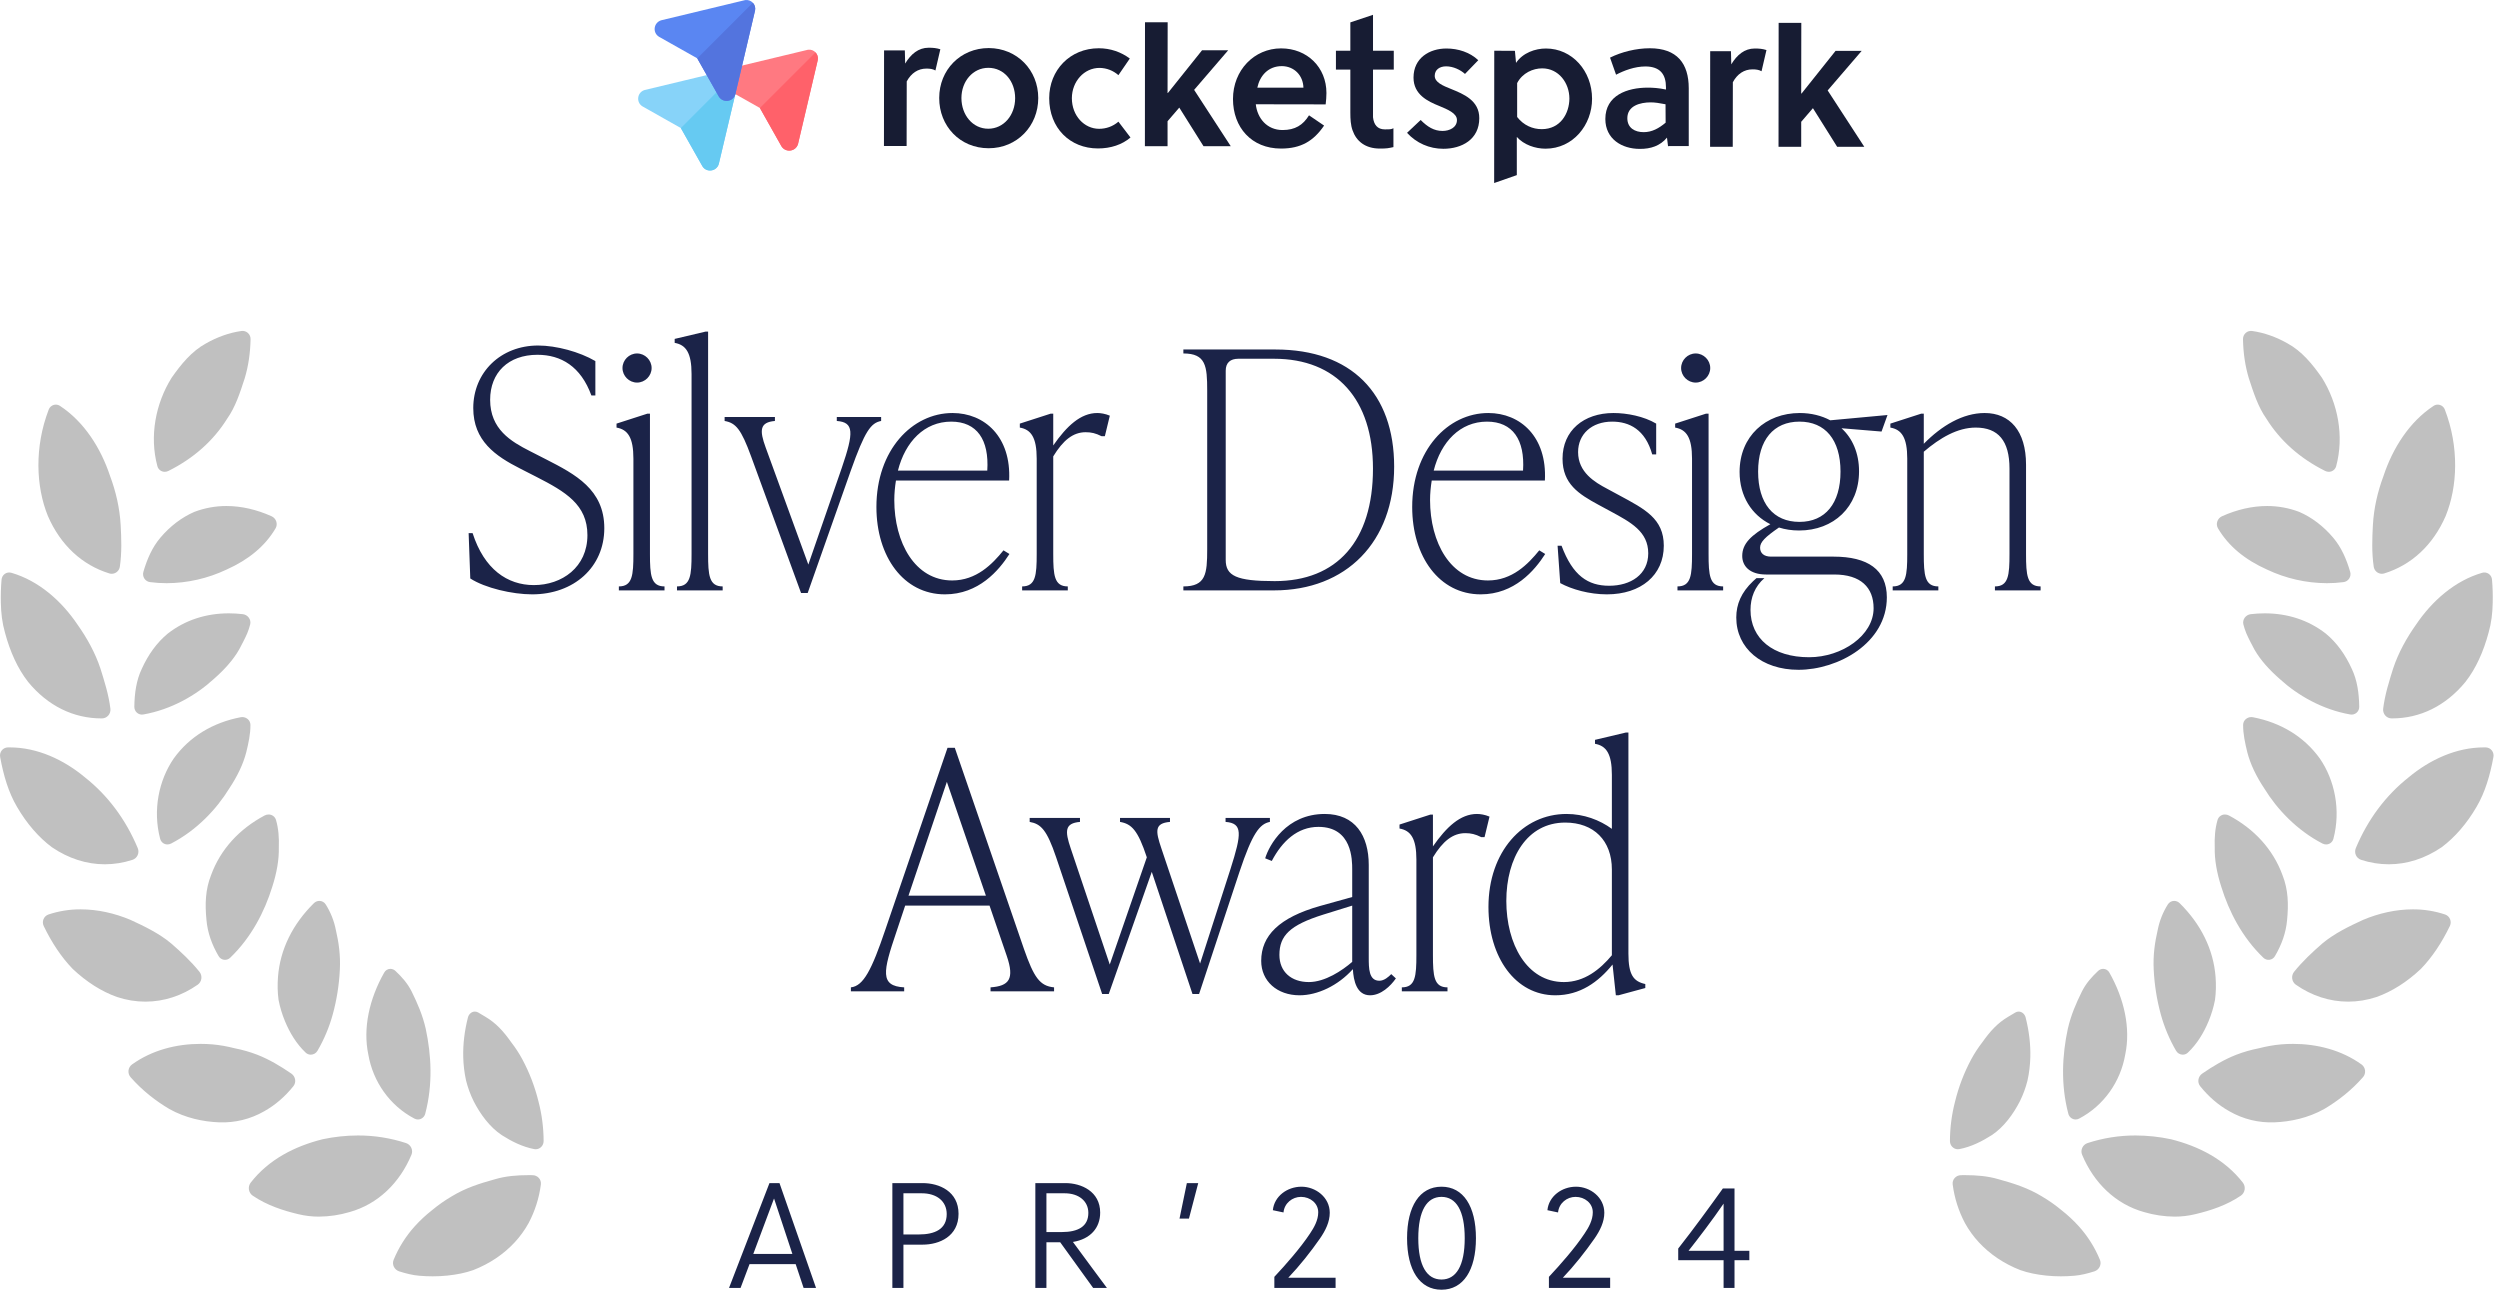 <?xml version="1.0" encoding="UTF-8"?> <svg xmlns="http://www.w3.org/2000/svg" width="212" height="110" viewBox="0 0 212 110" fill="none"><path fill-rule="evenodd" clip-rule="evenodd" d="M59.562 14.094L57.735 10.859L54.487 9.024C53.919 8.683 54.023 7.822 54.667 7.633L61.797 5.921C62.052 5.883 62.289 5.978 62.45 6.148C62.601 6.309 62.687 6.545 62.639 6.791L60.954 13.905C60.764 14.548 59.903 14.662 59.562 14.094Z" fill="#87D3F9"></path><path fill-rule="evenodd" clip-rule="evenodd" d="M59.562 14.094L57.735 10.859L62.45 6.138C62.602 6.299 62.687 6.536 62.64 6.782L60.954 13.905C60.765 14.548 59.903 14.662 59.562 14.094Z" fill="#66CAF2"></path><path fill-rule="evenodd" clip-rule="evenodd" d="M66.267 12.402L64.439 9.157L61.201 7.331C60.623 6.981 60.737 6.13 61.381 5.931L68.511 4.219C68.766 4.181 69.003 4.276 69.164 4.446C69.315 4.607 69.401 4.843 69.353 5.089L67.677 12.213C67.478 12.865 66.617 12.969 66.267 12.402Z" fill="#FF7981"></path><path fill-rule="evenodd" clip-rule="evenodd" d="M66.266 12.402L64.439 9.157L69.154 4.446C69.305 4.607 69.391 4.844 69.343 5.09L67.667 12.213C67.478 12.866 66.616 12.97 66.266 12.402Z" fill="#FF616A"></path><path fill-rule="evenodd" clip-rule="evenodd" d="M60.954 8.182L59.126 4.946L55.888 3.121C55.311 2.771 55.424 1.919 56.068 1.721L63.188 0.008C63.444 -0.029 63.681 0.065 63.842 0.235C63.993 0.396 64.078 0.633 64.031 0.879L62.355 8.002C62.166 8.645 61.304 8.759 60.954 8.182Z" fill="#5A86F2"></path><path fill-rule="evenodd" clip-rule="evenodd" d="M60.953 8.182L59.126 4.947L63.841 0.236C63.993 0.397 64.078 0.633 64.031 0.879L62.355 8.002C62.165 8.645 61.304 8.759 60.953 8.182Z" fill="#5374DE"></path><path d="M117.425 10.971C116.819 10.971 116.497 10.583 116.431 9.94C116.431 9.684 116.431 9.495 116.431 9.268V5.9H118.192V4.302H116.431V1.256L114.509 1.899V4.302H113.287V5.9H114.509V9.552C114.509 10.101 114.537 10.611 114.698 11.056C115.02 11.983 115.787 12.598 117.008 12.598C117.614 12.598 117.718 12.57 118.163 12.475V10.876C117.974 10.971 117.841 10.971 117.425 10.971Z" fill="#171C33"></path><path d="M76.758 5.39C77.241 4.586 77.885 4.047 78.746 4.047C79.135 4.047 79.419 4.075 79.741 4.179L79.324 5.976C79.097 5.844 78.841 5.816 78.557 5.816C77.847 5.816 77.269 6.203 76.891 6.903L76.881 12.381H74.959L74.969 4.274H76.73L76.758 5.39Z" fill="#171C33"></path><path d="M88.044 8.314C88.044 10.689 86.245 12.571 83.84 12.571C81.397 12.571 79.636 10.679 79.645 8.305C79.645 5.93 81.444 4.076 83.849 4.076C86.254 4.086 88.044 5.949 88.044 8.314ZM83.811 5.751C82.495 5.751 81.529 6.905 81.529 8.314C81.529 9.752 82.486 10.916 83.802 10.916C85.118 10.916 86.084 9.762 86.084 8.324C86.084 6.905 85.156 5.751 83.811 5.751Z" fill="#171C33"></path><path d="M95.865 11.661C95.155 12.266 94.198 12.588 93.109 12.588C90.733 12.588 88.972 10.857 88.972 8.322C88.972 5.947 90.742 4.093 93.176 4.093C94.17 4.093 95.07 4.415 95.808 4.963L94.842 6.373C94.397 5.985 93.848 5.767 93.242 5.758C91.926 5.758 90.903 6.912 90.894 8.322C90.894 9.826 91.954 10.923 93.204 10.923C93.782 10.923 94.359 10.734 94.842 10.318L95.865 11.661Z" fill="#171C33"></path><path d="M102.058 12.399L100.003 9.125L99.009 10.28V12.399H97.087L97.096 1.889H99.018L99.009 7.886H99.037L101.934 4.263H104.15L101.262 7.621L104.368 12.399H102.058Z" fill="#171C33"></path><path d="M106.488 8.814C106.612 10.034 107.445 11.027 108.761 11.027C109.821 11.027 110.494 10.611 111.005 9.779L112.283 10.649C111.384 11.964 110.323 12.598 108.628 12.598C106.129 12.598 104.557 10.8 104.557 8.398C104.557 5.957 106.356 4.103 108.638 4.103C110.853 4.103 112.482 5.711 112.482 7.887C112.482 8.171 112.454 8.558 112.416 8.852L106.479 8.842L106.488 8.814ZM108.704 5.607C107.549 5.607 106.839 6.411 106.621 7.433H110.531C110.503 6.383 109.736 5.616 108.704 5.607Z" fill="#171C33"></path><path d="M124.231 6.27C123.843 5.92 123.237 5.626 122.631 5.626C122.082 5.626 121.665 5.91 121.665 6.43C121.665 6.979 122.338 7.263 123.076 7.556C124.099 7.972 125.453 8.521 125.443 10.025C125.443 11.822 123.966 12.617 122.394 12.617C121.211 12.617 120.113 12.135 119.317 11.264L120.472 10.176C121.05 10.754 121.599 11.104 122.328 11.104C122.906 11.104 123.55 10.82 123.55 10.176C123.55 9.599 122.745 9.278 122.044 8.984C121.078 8.597 119.866 8.02 119.866 6.582C119.866 4.917 121.22 4.113 122.659 4.113C123.654 4.113 124.648 4.434 125.358 5.106L124.231 6.27Z" fill="#171C33"></path><path d="M128.465 4.311L128.559 5.333C129.137 4.472 130.197 4.113 131.097 4.113C133.312 4.113 135.007 6.005 135.007 8.379C135.007 10.593 133.398 12.608 131.059 12.608C130.197 12.608 129.232 12.286 128.626 11.614V14.85L126.704 15.521L126.713 4.302L128.465 4.311ZM128.654 9.921C129.203 10.63 129.97 10.952 130.737 10.952C132.337 10.952 133.076 9.609 133.085 8.36C133.085 7.045 132.186 5.797 130.775 5.797C130.008 5.797 129.108 6.175 128.654 7.045V9.921Z" fill="#171C33"></path><path d="M141.454 12.437L141.36 11.67C140.782 12.37 139.977 12.635 139.049 12.626C137.544 12.626 136.133 11.793 136.133 10.091C136.133 8.076 137.998 7.432 139.731 7.432C140.148 7.432 140.659 7.461 141.274 7.593V7.404C141.274 6.316 140.792 5.644 139.542 5.635C138.614 5.635 137.714 5.985 137.042 6.335L136.531 4.888C137.497 4.405 138.746 4.093 139.902 4.093C142.212 4.093 143.206 5.379 143.206 7.489V12.389H141.473L141.454 12.437ZM141.237 8.842C140.754 8.747 140.337 8.681 139.987 8.681C139.087 8.681 137.998 8.965 137.998 10.024C137.998 10.857 138.642 11.207 139.381 11.207C140.091 11.207 140.668 10.885 141.246 10.403L141.237 8.842Z" fill="#171C33"></path><path d="M146.813 5.456C147.296 4.652 147.94 4.113 148.802 4.113C149.19 4.113 149.474 4.141 149.796 4.245L149.379 6.042C149.152 5.91 148.897 5.882 148.612 5.882C147.902 5.882 147.325 6.27 146.946 6.97L146.937 12.447H145.015L145.024 4.34H146.785L146.813 5.456Z" fill="#171C33"></path><path d="M155.79 12.447L153.736 9.173L152.742 10.328V12.447H150.819L150.829 1.937H152.751L152.742 7.934H152.77L155.658 4.311H157.873L154.986 7.669L158.091 12.447H155.79Z" fill="#171C33"></path><path d="M45.127 50.401C43.444 50.401 41.143 49.868 39.88 49.054L39.74 45.21H40.077C41.059 48.269 43.023 49.616 45.268 49.616C47.653 49.616 49.813 48.1 49.813 45.379C49.813 42.797 47.961 41.703 45.492 40.44L44.117 39.738C42.013 38.672 40.133 37.381 40.133 34.603C40.133 31.573 42.462 29.3 45.632 29.3C47.176 29.3 49.14 29.833 50.487 30.619V33.537H50.15C49.252 31.068 47.569 30.086 45.576 30.086C43.107 30.086 41.564 31.601 41.564 33.902C41.564 36.399 43.331 37.438 44.931 38.251L46.306 38.953C48.775 40.215 51.245 41.506 51.245 44.789C51.245 48.1 48.663 50.401 45.127 50.401ZM54.022 32.443C53.349 32.443 52.787 31.881 52.787 31.208C52.787 30.535 53.349 29.973 54.022 29.973C54.695 29.973 55.257 30.535 55.257 31.208C55.257 31.881 54.695 32.443 54.022 32.443ZM56.351 50.065H52.479V49.728C53.629 49.728 53.713 48.774 53.713 46.978V38.897C53.713 37.101 53.236 36.427 52.282 36.259V35.922L54.892 35.08H55.116V46.978C55.116 48.774 55.2 49.728 56.351 49.728V50.065ZM61.282 50.065H57.409V49.728C58.56 49.728 58.644 48.774 58.644 46.978V31.713C58.644 29.917 58.167 29.244 57.213 29.076V28.739L59.822 28.122H60.047V46.978C60.047 48.774 60.131 49.728 61.282 49.728V50.065ZM70.96 35.698V35.361H74.72V35.698C73.85 35.866 73.345 36.539 72.139 39.935L68.491 50.289H67.93L63.693 38.7C62.851 36.399 62.402 35.866 61.448 35.698V35.361H65.713V35.698C64.422 35.81 64.394 36.483 64.927 37.943L68.547 47.876L71.381 39.682C72.419 36.652 72.419 35.81 70.96 35.698ZM85.096 46.669L85.601 46.978C84.703 48.381 82.991 50.401 80.129 50.401C76.621 50.401 74.32 47.202 74.32 42.993C74.32 38.167 77.351 35.024 80.774 35.024C83.496 35.024 85.769 37.045 85.573 40.749H75.976C75.892 41.282 75.836 41.843 75.836 42.404C75.836 45.996 77.576 49.223 80.746 49.223C82.795 49.223 84.142 47.848 85.096 46.669ZM80.662 35.754C78.389 35.754 76.762 37.465 76.144 39.907H83.721C83.889 37.297 82.851 35.754 80.662 35.754ZM93.047 35.024C93.327 35.024 93.72 35.08 94.113 35.249L93.692 36.989H93.412C92.906 36.736 92.542 36.652 92.065 36.652C90.998 36.652 90.157 37.325 89.315 38.7V46.978C89.315 48.774 89.399 49.728 90.549 49.728V50.065H86.677V49.728C87.828 49.728 87.912 48.774 87.912 46.978V38.897C87.912 37.101 87.435 36.427 86.481 36.259V35.922L89.09 35.08H89.315V37.774C90.465 36.119 91.644 35.024 93.047 35.024ZM108.038 50.065H100.35V49.728C102.258 49.728 102.37 48.662 102.37 46.585V33.116C102.37 31.04 102.258 29.973 100.35 29.973V29.637H108.15C114.604 29.637 118.224 33.369 118.224 39.57C118.224 45.968 114.155 50.065 108.038 50.065ZM108.094 49.279C113.37 49.279 116.428 45.884 116.428 39.738C116.428 33.874 113.342 30.422 108.038 30.422H105.008C104.334 30.422 103.941 30.759 103.941 31.433V47.483C103.941 48.83 104.839 49.279 108.094 49.279ZM130.529 46.669L131.034 46.978C130.136 48.381 128.425 50.401 125.562 50.401C122.055 50.401 119.754 47.202 119.754 42.993C119.754 38.167 122.785 35.024 126.208 35.024C128.93 35.024 131.203 37.045 131.006 40.749H121.41C121.325 41.282 121.269 41.843 121.269 42.404C121.269 45.996 123.009 49.223 126.18 49.223C128.228 49.223 129.575 47.848 130.529 46.669ZM126.096 35.754C123.823 35.754 122.195 37.465 121.578 39.907H129.154C129.323 37.297 128.284 35.754 126.096 35.754ZM136.264 50.401C134.776 50.401 133.289 49.98 132.307 49.447L132.083 46.276H132.419C133.373 48.83 134.664 49.672 136.46 49.672C138.284 49.672 139.771 48.718 139.771 46.922C139.771 45.07 138.284 44.284 136.572 43.358L135.534 42.797C133.878 41.899 132.503 41.029 132.503 38.897C132.503 36.511 134.299 35.024 136.825 35.024C137.975 35.024 139.406 35.305 140.444 35.922V38.532H140.108C139.518 36.427 138.172 35.754 136.712 35.754C134.973 35.754 133.822 36.82 133.822 38.335C133.822 40.047 135.225 40.889 136.292 41.45L137.33 42.011C139.462 43.162 141.09 43.975 141.09 46.276C141.09 48.774 139.154 50.401 136.264 50.401ZM143.793 32.443C143.119 32.443 142.558 31.881 142.558 31.208C142.558 30.535 143.119 29.973 143.793 29.973C144.466 29.973 145.028 30.535 145.028 31.208C145.028 31.881 144.466 32.443 143.793 32.443ZM146.122 50.065H142.25V49.728C143.4 49.728 143.484 48.774 143.484 46.978V38.897C143.484 37.101 143.007 36.427 142.053 36.259V35.922L144.663 35.08H144.887V46.978C144.887 48.774 144.971 49.728 146.122 49.728V50.065ZM150.182 47.202H155.486C158.376 47.202 160.004 48.297 160.004 50.654C160.004 54.526 155.879 56.799 152.511 56.799C149.397 56.799 147.236 54.975 147.236 52.365C147.236 51.243 147.657 50.233 148.667 49.279L148.948 49.026H149.621C148.808 49.728 148.443 50.682 148.443 51.72C148.443 54.161 150.351 55.733 153.409 55.733C156.215 55.733 158.881 53.881 158.881 51.58C158.881 49.812 157.787 48.718 155.542 48.718H149.762C148.359 48.718 147.741 47.988 147.741 47.146C147.741 46.108 148.471 45.379 150.126 44.453C148.555 43.667 147.517 42.096 147.517 40.019C147.517 36.989 149.734 35.024 152.624 35.024C153.578 35.024 154.476 35.249 155.205 35.642L160.06 35.193L159.555 36.596L156.159 36.315C157.085 37.157 157.647 38.42 157.647 39.963C157.647 42.993 155.486 44.986 152.568 44.986C151.95 44.986 151.389 44.901 150.856 44.733C149.677 45.547 149.256 45.968 149.256 46.445C149.256 46.894 149.565 47.202 150.182 47.202ZM152.596 35.754C150.407 35.754 149.088 37.297 149.088 39.991C149.088 42.685 150.379 44.256 152.596 44.256C154.784 44.256 156.075 42.685 156.075 39.991C156.075 37.297 154.784 35.754 152.596 35.754ZM171.808 39.402V46.978C171.808 48.774 171.892 49.728 173.043 49.728V50.065H169.17V49.728C170.321 49.728 170.405 48.774 170.405 46.978V39.738C170.405 37.381 169.451 36.259 167.543 36.259C165.999 36.259 164.512 37.129 163.137 38.307V46.978C163.137 48.774 163.222 49.728 164.372 49.728V50.065H160.5V49.728C161.65 49.728 161.734 48.774 161.734 46.978V38.897C161.734 37.101 161.257 36.427 160.303 36.259V35.922L162.913 35.08H163.137V37.634C164.653 36.091 166.448 35.024 168.3 35.024C170.433 35.024 171.808 36.539 171.808 39.402ZM80.967 63.412L86.832 80.473C87.674 82.886 88.178 83.616 89.385 83.728V84.065H83.998V83.728C85.569 83.616 86.046 83.026 85.373 81.062L83.913 76.797H76.758L76 79.07C74.878 82.381 74.597 83.616 76.674 83.728V84.065H72.156V83.728C73.222 83.616 73.924 82.241 75.074 78.845L80.35 63.412H80.967ZM80.294 66.302L77.039 75.955H83.605L80.294 66.302ZM103.928 69.698V69.361H107.688V69.698C106.818 69.866 106.201 70.652 105.107 73.935L101.683 84.289H101.122L97.671 73.935L94.023 84.289H93.462L89.561 72.7C88.775 70.371 88.27 69.866 87.316 69.698V69.361H91.582V69.698C90.291 69.81 90.291 70.455 90.796 71.942L94.107 81.792L97.25 72.7C96.492 70.399 95.959 69.866 94.977 69.698V69.361H99.214V69.698C97.895 69.81 97.979 70.455 98.484 71.942L101.767 81.707L104.349 73.682C105.303 70.68 105.387 69.81 103.928 69.698ZM117.978 82.605L118.371 82.97C117.922 83.616 117.108 84.401 116.182 84.401C115.06 84.401 114.779 83.195 114.723 82.184C113.46 83.588 111.721 84.401 110.205 84.401C108.297 84.401 106.95 83.195 106.95 81.483C106.95 79.35 108.466 77.807 111.945 76.825L114.667 76.067V73.738C114.667 72.925 114.667 70.119 111.805 70.119C110.009 70.119 108.718 71.353 107.848 73.009L107.287 72.784C107.624 71.662 109.083 69.024 112.338 69.024C114.92 69.024 116.07 70.876 116.07 73.346V81.202C116.07 82.1 116.07 83.167 116.968 83.167C117.389 83.167 117.754 82.83 117.978 82.605ZM110.991 83.279C112.366 83.279 113.825 82.297 114.667 81.567V76.797L112.226 77.555C109.364 78.453 108.494 79.35 108.494 80.978C108.494 82.409 109.504 83.279 110.991 83.279ZM125.245 69.024C125.525 69.024 125.918 69.08 126.311 69.249L125.89 70.989H125.61C125.105 70.736 124.74 70.652 124.263 70.652C123.196 70.652 122.355 71.325 121.513 72.7V80.978C121.513 82.774 121.597 83.728 122.747 83.728V84.065H118.875V83.728C120.026 83.728 120.11 82.774 120.11 80.978V72.897C120.11 71.101 119.633 70.427 118.679 70.259V69.922L121.288 69.08H121.513V71.774C122.663 70.119 123.842 69.024 125.245 69.024ZM138.09 62.121V80.866C138.09 82.662 138.511 83.223 139.522 83.447V83.784L137.249 84.401H137.024L136.744 81.792C135.537 83.279 133.994 84.401 131.889 84.401C128.522 84.401 126.221 81.202 126.221 76.909C126.221 72.223 129.139 69.024 132.843 69.024C134.302 69.024 135.649 69.529 136.687 70.287V65.713C136.687 63.917 136.21 63.244 135.256 63.075V62.739L137.866 62.121H138.09ZM132.619 83.279C134.358 83.279 135.677 82.213 136.687 81.006V73.738C136.687 71.269 135.144 69.754 132.731 69.754C129.504 69.754 127.736 72.728 127.736 76.404C127.736 80.052 129.476 83.279 132.619 83.279Z" fill="#1B2348"></path><path d="M61.822 109.215L65.25 100.327H66.101L69.199 109.215H68.145L67.472 107.196H63.561L62.8 109.215H61.822ZM65.631 101.648L63.879 106.333H67.193L65.644 101.648H65.631ZM75.672 100.327H78.237C79.646 100.327 81.284 101.025 81.284 102.93C81.284 104.847 79.659 105.546 78.237 105.546H76.611V109.215H75.672V100.327ZM76.611 101.191V104.682H77.919C79.265 104.682 80.281 104.238 80.281 102.955C80.281 101.851 79.418 101.191 78.173 101.191H76.611ZM88.737 105.343V109.215H87.797V100.327H90.349C91.682 100.327 93.295 101.025 93.295 102.828C93.295 104.136 92.457 105.076 90.984 105.317C91.949 106.638 93.384 108.568 93.866 109.215H92.698L89.905 105.343H88.737ZM88.737 101.191V104.479H90.032C91.416 104.479 92.292 104.009 92.292 102.854C92.292 101.851 91.479 101.191 90.286 101.191H88.737ZM101.61 100.327L100.823 103.336H100.023L100.645 100.327H101.61ZM108.065 109.215V108.276C109.043 107.234 110.3 105.8 111.087 104.606C111.43 104.098 111.786 103.476 111.786 102.803C111.786 102.029 111.1 101.495 110.325 101.495C109.589 101.495 108.916 102.029 108.84 102.816L107.938 102.625C108.053 101.444 109.157 100.632 110.363 100.632C111.57 100.632 112.763 101.533 112.763 102.841C112.763 103.616 112.408 104.339 111.925 105.038C111.138 106.168 110.211 107.336 109.246 108.352H113.258V109.215H108.065ZM122.239 100.632C124.093 100.632 125.16 102.295 125.16 105C125.16 107.704 124.093 109.368 122.239 109.368C120.386 109.368 119.319 107.704 119.319 105C119.319 102.295 120.386 100.632 122.239 100.632ZM122.239 101.495C120.995 101.495 120.271 102.663 120.271 105C120.271 107.336 120.995 108.504 122.239 108.504C123.484 108.504 124.208 107.336 124.208 105C124.208 102.663 123.484 101.495 122.239 101.495ZM131.348 109.215V108.276C132.326 107.234 133.583 105.8 134.37 104.606C134.713 104.098 135.069 103.476 135.069 102.803C135.069 102.029 134.383 101.495 133.608 101.495C132.872 101.495 132.199 102.029 132.123 102.816L131.221 102.625C131.336 101.444 132.44 100.632 133.647 100.632C134.853 100.632 136.046 101.533 136.046 102.841C136.046 103.616 135.691 104.339 135.208 105.038C134.421 106.168 133.494 107.336 132.529 108.352H136.541V109.215H131.348ZM148.344 106.866H147.087V109.215H146.16V106.866H142.313V105.876C143.621 104.212 144.98 102.346 146.097 100.784H147.087V106.066H148.344V106.866ZM146.16 102.067C145.246 103.413 143.964 105.089 143.189 106.066H146.16V102.067Z" fill="#1B2348"></path><path d="M205.288 82.165C206.246 81.178 207.067 79.933 207.744 78.534C207.789 78.444 207.814 78.345 207.818 78.244C207.822 78.143 207.804 78.042 207.767 77.949C207.729 77.855 207.672 77.771 207.599 77.702C207.526 77.633 207.44 77.581 207.345 77.549C206.463 77.255 205.541 77.108 204.612 77.113C203.161 77.113 201.711 77.448 200.387 78.006C199.227 78.541 197.95 79.15 196.928 80.012C196.101 80.732 195.269 81.502 194.536 82.413C194.472 82.493 194.426 82.586 194.399 82.685C194.372 82.784 194.365 82.888 194.379 82.99C194.393 83.092 194.428 83.19 194.48 83.278C194.533 83.366 194.603 83.442 194.686 83.501C196.017 84.433 197.544 84.939 199.125 84.939C199.921 84.939 200.731 84.811 201.535 84.544C202.823 84.087 204.111 83.277 205.288 82.165ZM187.81 71.86C187.784 72.905 187.991 74.04 188.37 75.214C189.013 77.288 190.128 79.481 191.924 81.207C191.993 81.276 192.076 81.329 192.168 81.361C192.26 81.393 192.358 81.403 192.454 81.39C192.55 81.377 192.642 81.341 192.723 81.287C192.803 81.232 192.87 81.159 192.918 81.073C193.479 80.121 193.853 79.096 193.946 78.009C194.075 76.684 194.045 75.445 193.555 74.21C192.751 72.008 191.147 70.287 189.014 69.153C188.912 69.098 188.797 69.069 188.681 69.069C188.54 69.066 188.402 69.109 188.288 69.193C188.174 69.277 188.09 69.396 188.049 69.533C187.835 70.266 187.78 71.05 187.81 71.86ZM211.441 64.198C211.46 64.1 211.458 63.999 211.435 63.902C211.412 63.805 211.368 63.714 211.307 63.636C211.245 63.558 211.168 63.495 211.079 63.451C210.991 63.406 210.894 63.383 210.796 63.38C210.74 63.379 210.685 63.379 210.629 63.379C208.292 63.379 206.052 64.42 204.262 65.91C202.307 67.456 200.794 69.481 199.773 71.921C199.734 72.015 199.714 72.117 199.715 72.219C199.716 72.321 199.738 72.422 199.78 72.516C199.821 72.609 199.882 72.692 199.957 72.761C200.032 72.829 200.12 72.881 200.216 72.913C200.991 73.165 201.78 73.291 202.568 73.291C204.099 73.291 205.627 72.813 207.056 71.843C208.166 71.014 209.181 69.848 210.012 68.421C210.734 67.197 211.159 65.747 211.441 64.198ZM197.256 71.609C197.537 71.609 197.794 71.427 197.874 71.126C198.516 68.689 197.981 66.156 196.724 64.324C195.376 62.448 193.387 61.273 191.049 60.821C191.004 60.812 190.958 60.808 190.912 60.808C190.545 60.808 190.22 61.089 190.217 61.468C190.211 62.246 190.385 63.027 190.571 63.792C190.832 64.807 191.334 65.841 192.009 66.856C193.096 68.63 194.785 70.415 196.944 71.532C197.045 71.584 197.153 71.609 197.256 71.609ZM204.875 52.975C204.074 54.106 203.384 55.354 202.943 56.674C202.601 57.767 202.234 58.909 202.091 60.112C202.081 60.214 202.092 60.316 202.123 60.413C202.154 60.511 202.205 60.6 202.272 60.676C202.34 60.753 202.422 60.814 202.514 60.856C202.605 60.898 202.705 60.92 202.806 60.921H202.85C205.209 60.921 207.395 59.87 209.072 57.824C209.955 56.693 210.599 55.267 211.032 53.648C211.266 52.838 211.367 51.985 211.382 51.105C211.398 50.456 211.378 49.807 211.323 49.16C211.316 49.062 211.288 48.966 211.24 48.879C211.192 48.793 211.125 48.719 211.045 48.663C210.964 48.606 210.873 48.569 210.776 48.553C210.68 48.538 210.581 48.545 210.487 48.573C208.173 49.246 206.236 50.955 204.875 52.975ZM200.063 59.921C200.045 58.783 199.895 57.69 199.43 56.714C198.887 55.519 198.16 54.495 197.226 53.727C195.744 52.571 193.963 52.011 192.05 52.011C191.659 52.011 191.263 52.034 190.864 52.081C190.44 52.13 190.133 52.542 190.24 52.955C190.303 53.205 190.385 53.45 190.482 53.69C190.685 54.167 190.938 54.627 191.173 55.077C191.683 55.977 192.456 56.819 193.338 57.591C194.844 58.968 196.931 60.168 199.29 60.586C199.385 60.605 199.484 60.603 199.579 60.578C199.673 60.553 199.761 60.507 199.835 60.443C199.91 60.379 199.969 60.299 200.008 60.208C200.048 60.118 200.066 60.02 200.063 59.921ZM201.98 48.657C202.05 48.657 202.119 48.647 202.186 48.626C204.473 47.92 206.314 46.244 207.394 43.754C208.411 41.255 208.539 37.903 207.326 34.741C207.28 34.616 207.197 34.508 207.089 34.431C206.981 34.355 206.852 34.313 206.721 34.312C206.593 34.313 206.468 34.351 206.362 34.423C204.311 35.773 202.901 38.007 202.121 40.362C201.619 41.704 201.303 43.1 201.223 44.502C201.16 45.661 201.115 46.864 201.292 48.06C201.345 48.411 201.646 48.657 201.98 48.657ZM188.085 44.803C188.977 46.319 190.378 47.464 192.229 48.294C193.823 49.051 195.56 49.447 197.32 49.455C197.783 49.455 198.254 49.426 198.726 49.364C198.824 49.353 198.918 49.319 199.002 49.267C199.086 49.215 199.158 49.144 199.212 49.061C199.266 48.977 199.301 48.883 199.316 48.784C199.33 48.685 199.323 48.584 199.294 48.488C198.979 47.404 198.54 46.407 197.862 45.605C197.031 44.621 196.045 43.871 194.975 43.408C194.104 43.077 193.181 42.908 192.251 42.91C190.985 42.91 189.691 43.211 188.424 43.779C188.033 43.953 187.87 44.436 188.085 44.803ZM197.172 39.935C197.269 39.984 197.375 40.01 197.483 40.01C197.626 40.011 197.764 39.964 197.877 39.877C197.991 39.789 198.072 39.666 198.109 39.527C198.792 36.989 198.263 34.215 196.898 32.03C196.09 30.875 195.192 29.778 193.988 29.123C193.038 28.583 192.019 28.215 190.98 28.067C190.882 28.053 190.782 28.061 190.688 28.09C190.593 28.119 190.505 28.168 190.432 28.235C190.358 28.302 190.299 28.385 190.26 28.477C190.221 28.569 190.203 28.669 190.206 28.77C190.229 29.963 190.397 31.072 190.703 32.081C191.095 33.286 191.488 34.515 192.189 35.503C193.346 37.364 195.034 38.871 197.172 39.935ZM169.388 106.698C169.993 107.103 170.64 107.44 171.318 107.703C172.008 107.948 172.737 108.086 173.506 108.168C173.916 108.212 174.335 108.232 174.761 108.232C175.133 108.232 175.511 108.216 175.893 108.184C176.468 108.137 177.033 107.991 177.601 107.812C178.008 107.683 178.235 107.236 178.078 106.841C177.648 105.792 177.041 104.828 176.284 103.99C175.837 103.495 175.349 103.04 174.825 102.63C174.302 102.194 173.745 101.802 173.159 101.458C171.998 100.748 170.778 100.356 169.493 100.003C168.557 99.727 167.61 99.652 166.636 99.652C166.521 99.652 166.404 99.652 166.288 99.655C165.86 99.662 165.533 100.023 165.588 100.445C165.736 101.591 166.089 102.701 166.629 103.719C167.279 104.898 168.213 105.908 169.388 106.698ZM166.146 97.445C167.16 97.253 168.095 96.775 168.91 96.254C169.931 95.573 170.724 94.481 171.283 93.393C171.561 92.832 171.777 92.246 171.931 91.634C172.074 90.984 172.154 90.321 172.171 89.656C172.201 88.552 172.062 87.422 171.776 86.29C171.7 85.983 171.45 85.782 171.183 85.782C171.086 85.782 170.991 85.808 170.906 85.857C170.696 85.978 170.49 86.11 170.28 86.23C169.853 86.483 169.461 86.791 169.112 87.147C168.749 87.509 168.409 87.951 168.086 88.406C167.739 88.854 167.429 89.33 167.16 89.83C166.554 90.96 166.094 92.163 165.789 93.412C165.505 94.505 165.359 95.63 165.355 96.761C165.355 97.146 165.658 97.456 166.024 97.456C166.065 97.456 166.106 97.453 166.146 97.445ZM181.817 102.785C182.658 103.034 183.528 103.163 184.404 103.17C184.995 103.172 185.585 103.102 186.159 102.962C187.43 102.66 188.807 102.219 190.028 101.39C190.112 101.331 190.184 101.256 190.238 101.168C190.293 101.081 190.329 100.983 190.345 100.881C190.361 100.778 190.357 100.674 190.332 100.573C190.307 100.473 190.262 100.379 190.201 100.296C188.659 98.309 186.44 97.197 184.098 96.608C183.11 96.398 182.104 96.29 181.095 96.288C179.711 96.285 178.335 96.503 177.019 96.934C176.613 97.068 176.398 97.528 176.563 97.922C177.555 100.304 179.402 102.114 181.817 102.785ZM176.01 94.932C176.116 94.932 176.22 94.906 176.314 94.855C178.402 93.76 179.824 91.725 180.219 89.431C180.692 87.189 180.134 84.703 178.878 82.482C178.827 82.385 178.752 82.304 178.659 82.247C178.566 82.189 178.46 82.159 178.352 82.158C178.187 82.16 178.029 82.226 177.911 82.343C177.379 82.845 176.895 83.377 176.537 84.097C176.056 85.079 175.62 86.059 175.349 87.252C174.882 89.441 174.733 91.946 175.393 94.438C175.427 94.578 175.506 94.703 175.618 94.792C175.73 94.882 175.868 94.931 176.01 94.932ZM192.874 95.174C194.226 95.123 195.728 94.807 197.09 94.046C198.233 93.37 199.385 92.482 200.379 91.348C200.446 91.272 200.497 91.183 200.527 91.085C200.558 90.988 200.569 90.885 200.558 90.784C200.547 90.682 200.515 90.584 200.465 90.496C200.415 90.407 200.346 90.331 200.265 90.271C198.563 89.045 196.485 88.521 194.451 88.521C194.118 88.521 193.785 88.534 193.455 88.562C192.808 88.617 192.174 88.734 191.547 88.895C190.894 89.022 190.252 89.206 189.63 89.445C188.62 89.841 187.684 90.398 186.747 91.041C186.396 91.283 186.308 91.774 186.574 92.108C187.281 92.99 188.111 93.711 189.054 94.238C190.216 94.905 191.539 95.228 192.874 95.174ZM184.37 76.395C184.262 76.395 184.155 76.423 184.061 76.477C183.966 76.53 183.887 76.607 183.83 76.7C183.417 77.356 183.127 78.084 182.976 78.848C182.732 79.901 182.57 80.988 182.635 82.235C182.697 83.519 182.9 84.793 183.239 86.031C183.536 87.106 183.969 88.138 184.528 89.1C184.586 89.202 184.669 89.286 184.769 89.346C184.869 89.405 184.983 89.436 185.099 89.437C185.261 89.437 185.417 89.374 185.534 89.262C186.313 88.524 186.878 87.585 187.28 86.617C187.527 86.029 187.712 85.417 187.833 84.79C187.92 84.141 187.93 83.483 187.88 82.838C187.701 80.493 186.621 78.353 184.84 76.594C184.715 76.468 184.546 76.397 184.37 76.395Z" fill="#C0C0C0"></path><path d="M6.166 82.165C5.208 81.178 4.387 79.933 3.71 78.534C3.665 78.444 3.64 78.345 3.636 78.244C3.632 78.143 3.65 78.042 3.687 77.949C3.725 77.855 3.782 77.771 3.855 77.702C3.928 77.633 4.014 77.581 4.109 77.549C4.991 77.255 5.913 77.108 6.842 77.113C8.293 77.113 9.743 77.448 11.067 78.006C12.227 78.541 13.504 79.15 14.526 80.012C15.353 80.732 16.185 81.502 16.918 82.413C16.982 82.493 17.028 82.586 17.055 82.685C17.082 82.784 17.089 82.888 17.075 82.99C17.061 83.092 17.026 83.19 16.974 83.278C16.921 83.366 16.851 83.442 16.768 83.501C15.437 84.433 13.91 84.939 12.329 84.939C11.533 84.939 10.723 84.811 9.919 84.544C8.631 84.087 7.343 83.277 6.166 82.165ZM23.644 71.86C23.67 72.905 23.463 74.04 23.084 75.214C22.441 77.288 21.326 79.481 19.53 81.207C19.461 81.276 19.378 81.329 19.286 81.361C19.194 81.393 19.096 81.403 19 81.39C18.904 81.377 18.812 81.341 18.731 81.287C18.651 81.232 18.584 81.159 18.535 81.073C17.975 80.121 17.601 79.096 17.508 78.009C17.379 76.684 17.409 75.445 17.899 74.21C18.703 72.008 20.307 70.287 22.44 69.153C22.543 69.098 22.657 69.069 22.773 69.069C22.914 69.066 23.052 69.109 23.166 69.193C23.28 69.277 23.364 69.396 23.405 69.533C23.619 70.266 23.674 71.05 23.644 71.86ZM0.013 64.198C-0.006 64.1 -0.004 63.999 0.019 63.902C0.042 63.805 0.086 63.714 0.147 63.636C0.209 63.558 0.286 63.495 0.375 63.451C0.463 63.406 0.56 63.383 0.658 63.38C0.714 63.379 0.769 63.379 0.825 63.379C3.162 63.379 5.402 64.42 7.192 65.91C9.147 67.456 10.66 69.481 11.681 71.921C11.72 72.015 11.74 72.117 11.739 72.219C11.738 72.321 11.716 72.422 11.674 72.516C11.633 72.609 11.572 72.692 11.497 72.761C11.422 72.829 11.334 72.881 11.238 72.913C10.463 73.165 9.674 73.291 8.886 73.291C7.355 73.291 5.827 72.813 4.398 71.843C3.288 71.014 2.273 69.848 1.442 68.421C0.72 67.197 0.295 65.747 0.013 64.198ZM14.198 71.609C13.917 71.609 13.66 71.427 13.58 71.126C12.938 68.689 13.473 66.156 14.73 64.324C16.078 62.448 18.067 61.273 20.405 60.821C20.45 60.812 20.496 60.808 20.542 60.808C20.909 60.808 21.234 61.089 21.237 61.468C21.243 62.246 21.07 63.027 20.883 63.792C20.622 64.807 20.12 65.841 19.445 66.856C18.358 68.63 16.669 70.415 14.51 71.532C14.409 71.584 14.301 71.609 14.198 71.609ZM6.579 52.975C7.38 54.106 8.07 55.354 8.511 56.674C8.853 57.767 9.22 58.909 9.363 60.112C9.373 60.214 9.362 60.316 9.331 60.413C9.3 60.511 9.249 60.6 9.182 60.676C9.114 60.753 9.032 60.814 8.94 60.856C8.849 60.898 8.749 60.92 8.648 60.921H8.604C6.245 60.921 4.059 59.87 2.382 57.824C1.499 56.693 0.855 55.267 0.422 53.648C0.188 52.838 0.087 51.985 0.072 51.105C0.056 50.456 0.076 49.807 0.131 49.16C0.138 49.062 0.166 48.966 0.214 48.879C0.262 48.793 0.329 48.719 0.409 48.663C0.49 48.606 0.581 48.569 0.678 48.553C0.774 48.538 0.873 48.545 0.967 48.573C3.281 49.246 5.218 50.955 6.579 52.975ZM11.391 59.921C11.409 58.783 11.559 57.69 12.024 56.714C12.567 55.519 13.294 54.495 14.228 53.727C15.71 52.571 17.491 52.011 19.404 52.011C19.795 52.011 20.191 52.034 20.59 52.081C21.014 52.13 21.321 52.542 21.214 52.955C21.151 53.205 21.07 53.45 20.972 53.69C20.768 54.167 20.516 54.627 20.281 55.077C19.771 55.977 18.998 56.819 18.116 57.591C16.61 58.968 14.523 60.168 12.164 60.586C12.069 60.605 11.97 60.603 11.875 60.578C11.781 60.553 11.693 60.507 11.619 60.443C11.544 60.379 11.485 60.299 11.446 60.208C11.406 60.118 11.388 60.02 11.391 59.921ZM9.474 48.657C9.404 48.657 9.335 48.647 9.268 48.626C6.981 47.92 5.14 46.244 4.06 43.754C3.043 41.255 2.915 37.903 4.128 34.741C4.174 34.616 4.257 34.508 4.365 34.431C4.473 34.355 4.602 34.313 4.733 34.312C4.861 34.313 4.986 34.351 5.092 34.423C7.143 35.773 8.553 38.007 9.333 40.362C9.835 41.704 10.151 43.1 10.231 44.502C10.294 45.661 10.339 46.864 10.162 48.06C10.109 48.411 9.808 48.657 9.474 48.657ZM23.369 44.803C22.477 46.319 21.076 47.464 19.225 48.294C17.631 49.051 15.894 49.447 14.134 49.455C13.671 49.455 13.2 49.426 12.728 49.364C12.63 49.353 12.536 49.319 12.452 49.267C12.368 49.215 12.296 49.144 12.242 49.061C12.188 48.977 12.153 48.883 12.138 48.784C12.124 48.685 12.131 48.584 12.16 48.488C12.475 47.404 12.914 46.407 13.592 45.605C14.423 44.621 15.409 43.871 16.479 43.408C17.35 43.077 18.273 42.908 19.203 42.91C20.469 42.91 21.763 43.211 23.03 43.779C23.421 43.953 23.584 44.436 23.369 44.803ZM14.282 39.935C14.185 39.984 14.079 40.01 13.971 40.01C13.828 40.011 13.69 39.964 13.576 39.877C13.463 39.789 13.382 39.666 13.345 39.527C12.662 36.989 13.191 34.215 14.556 32.03C15.364 30.875 16.262 29.778 17.466 29.123C18.416 28.583 19.435 28.215 20.474 28.067C20.572 28.053 20.672 28.061 20.766 28.09C20.861 28.119 20.948 28.168 21.022 28.235C21.096 28.302 21.155 28.385 21.194 28.477C21.233 28.569 21.251 28.669 21.248 28.77C21.224 29.963 21.057 31.072 20.751 32.081C20.359 33.286 19.966 34.515 19.265 35.503C18.108 37.364 16.42 38.871 14.282 39.935ZM42.066 106.698C41.461 107.103 40.813 107.44 40.136 107.703C39.446 107.948 38.718 108.086 37.948 108.168C37.538 108.212 37.119 108.232 36.693 108.232C36.321 108.232 35.943 108.216 35.561 108.184C34.986 108.137 34.421 107.991 33.852 107.812C33.446 107.683 33.219 107.236 33.376 106.841C33.806 105.792 34.413 104.828 35.17 103.99C35.617 103.495 36.105 103.04 36.629 102.63C37.152 102.194 37.709 101.802 38.295 101.458C39.456 100.748 40.676 100.356 41.961 100.003C42.897 99.727 43.844 99.652 44.818 99.652C44.933 99.652 45.05 99.652 45.166 99.655C45.594 99.662 45.921 100.023 45.866 100.445C45.718 101.591 45.365 102.701 44.825 103.719C44.175 104.898 43.241 105.908 42.066 106.698ZM45.308 97.445C44.294 97.253 43.359 96.775 42.544 96.254C41.523 95.573 40.73 94.481 40.171 93.393C39.892 92.832 39.677 92.246 39.523 91.634C39.38 90.984 39.3 90.321 39.283 89.656C39.253 88.552 39.392 87.422 39.678 86.29C39.754 85.983 40.004 85.782 40.271 85.782C40.368 85.782 40.463 85.808 40.548 85.857C40.758 85.978 40.964 86.11 41.174 86.23C41.601 86.483 41.993 86.791 42.342 87.147C42.705 87.509 43.045 87.951 43.368 88.406C43.715 88.854 44.025 89.33 44.294 89.83C44.9 90.96 45.36 92.163 45.665 93.412C45.95 94.505 46.095 95.63 46.099 96.761C46.099 97.146 45.797 97.456 45.43 97.456C45.389 97.456 45.348 97.453 45.308 97.445ZM29.637 102.785C28.796 103.034 27.926 103.163 27.05 103.17C26.459 103.172 25.869 103.102 25.294 102.962C24.024 102.66 22.647 102.219 21.426 101.39C21.342 101.331 21.27 101.256 21.216 101.168C21.161 101.081 21.125 100.983 21.109 100.881C21.093 100.778 21.097 100.674 21.122 100.573C21.147 100.473 21.192 100.379 21.253 100.296C22.795 98.309 25.014 97.197 27.357 96.608C28.344 96.398 29.35 96.29 30.359 96.288C31.743 96.285 33.119 96.503 34.435 96.934C34.841 97.068 35.056 97.528 34.892 97.922C33.899 100.304 32.052 102.114 29.637 102.785ZM35.444 94.932C35.338 94.932 35.234 94.906 35.14 94.855C33.052 93.76 31.63 91.725 31.235 89.431C30.762 87.189 31.32 84.703 32.576 82.482C32.627 82.385 32.702 82.304 32.795 82.247C32.888 82.189 32.994 82.159 33.102 82.158C33.267 82.16 33.425 82.226 33.543 82.343C34.075 82.845 34.559 83.377 34.917 84.097C35.398 85.079 35.834 86.059 36.105 87.252C36.572 89.441 36.721 91.946 36.061 94.438C36.027 94.578 35.948 94.703 35.836 94.792C35.724 94.882 35.586 94.931 35.444 94.932ZM18.58 95.174C17.228 95.123 15.726 94.807 14.364 94.046C13.221 93.37 12.069 92.482 11.075 91.348C11.008 91.272 10.957 91.183 10.927 91.085C10.896 90.988 10.886 90.885 10.896 90.784C10.907 90.682 10.939 90.584 10.989 90.496C11.039 90.407 11.108 90.331 11.189 90.271C12.891 89.045 14.969 88.521 17.003 88.521C17.336 88.521 17.669 88.534 17.999 88.562C18.646 88.617 19.28 88.734 19.907 88.895C20.56 89.022 21.202 89.206 21.824 89.445C22.834 89.841 23.77 90.398 24.707 91.041C25.058 91.283 25.146 91.774 24.88 92.108C24.174 92.99 23.343 93.711 22.4 94.238C21.238 94.905 19.915 95.228 18.58 95.174ZM27.084 76.395C27.192 76.395 27.299 76.423 27.393 76.477C27.488 76.53 27.567 76.607 27.624 76.7C28.037 77.356 28.327 78.084 28.478 78.848C28.722 79.901 28.884 80.988 28.819 82.235C28.756 83.519 28.554 84.793 28.215 86.031C27.918 87.106 27.485 88.138 26.926 89.1C26.868 89.202 26.785 89.286 26.685 89.346C26.585 89.405 26.471 89.436 26.355 89.437C26.193 89.437 26.037 89.374 25.92 89.262C25.141 88.524 24.576 87.585 24.174 86.617C23.927 86.029 23.742 85.417 23.621 84.79C23.534 84.141 23.524 83.483 23.574 82.838C23.753 80.493 24.833 78.353 26.614 76.594C26.739 76.468 26.908 76.397 27.084 76.395Z" fill="#C0C0C0"></path></svg> 
